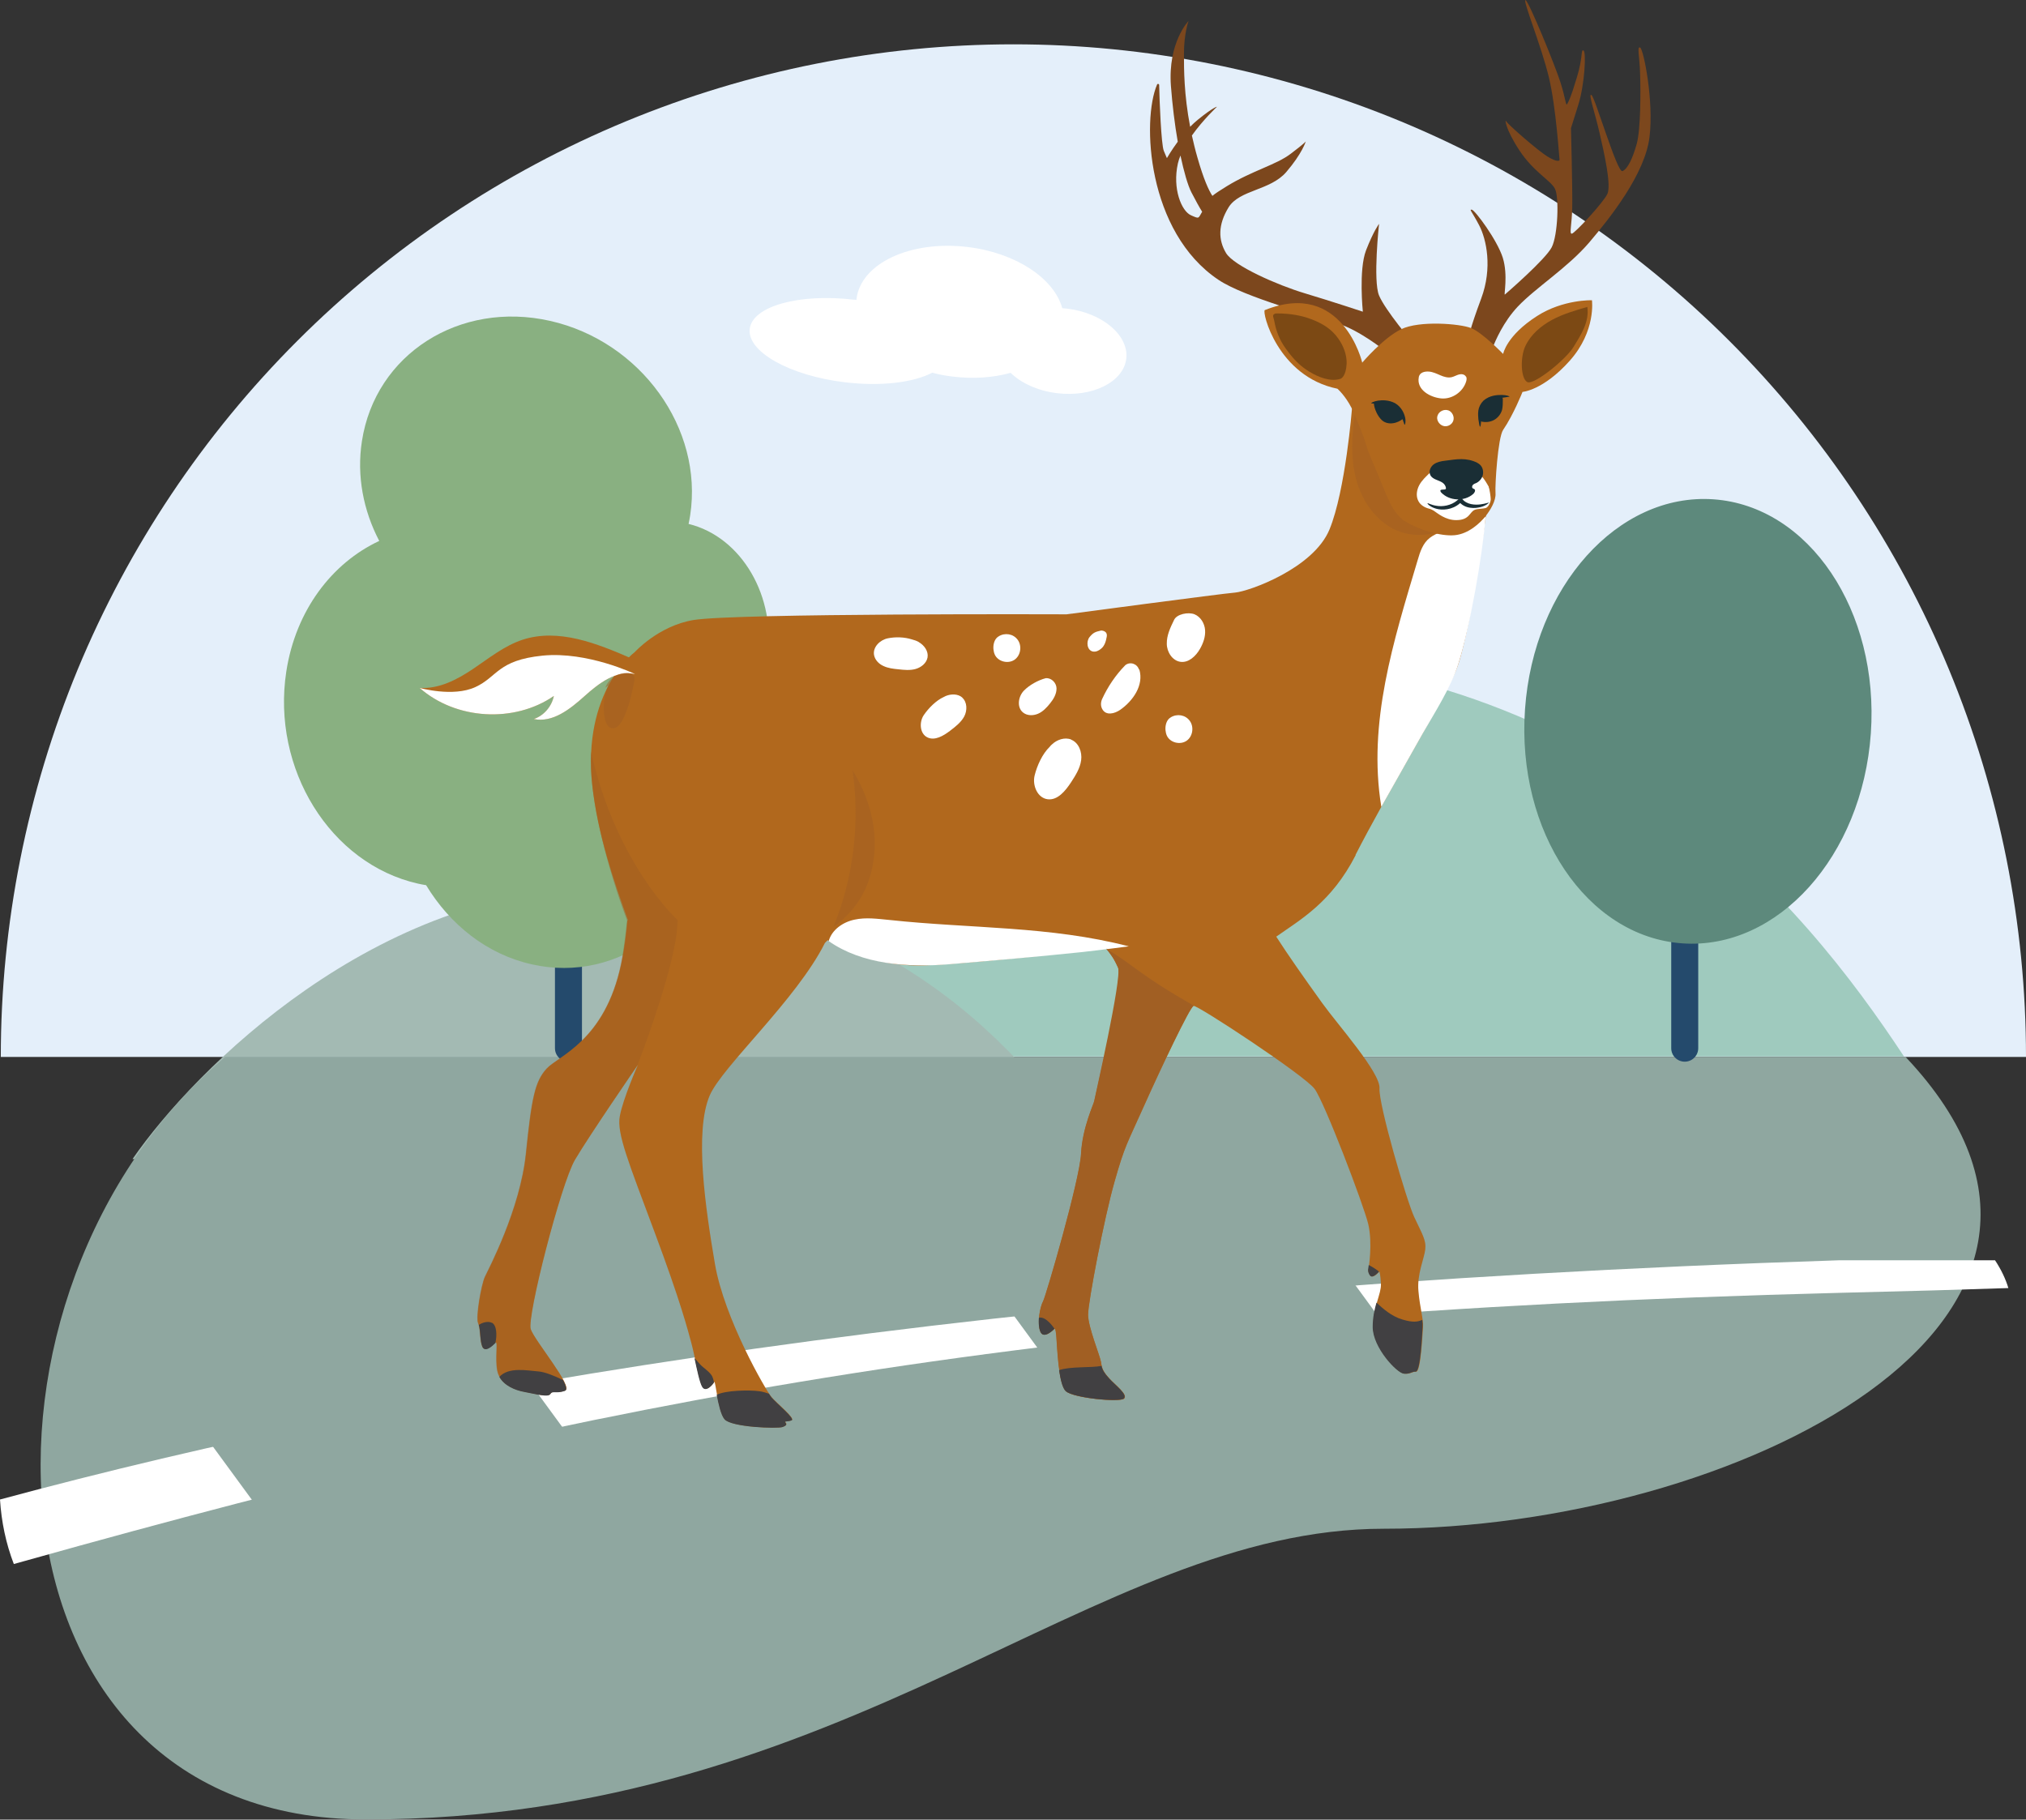<?xml version="1.0" encoding="UTF-8"?><svg id="Capa_2" xmlns="http://www.w3.org/2000/svg" viewBox="0 0 127.52 114.54"><rect x="0" y="0" width="127.52" height="114.54" fill="#333333" stroke="none"/><defs><style>.cls-1,.cls-2,.cls-3{fill:#a15f23;}.cls-4{fill:#7c471d;}.cls-4,.cls-5,.cls-2,.cls-3,.cls-6,.cls-7{fill-rule:evenodd;}.cls-8{fill:#5d897c;}.cls-9,.cls-3{opacity:.51;}.cls-10{opacity:.3;}.cls-11{fill:#b1681d;}.cls-12,.cls-5{fill:#fff;}.cls-13{fill:#a3bab3;}.cls-14{fill:#9fcabe;}.cls-15{fill:#1a2e35;}.cls-16{fill:#e4effa;}.cls-17{fill:#8fa7a0;}.cls-6{fill:#89b081;}.cls-7{fill:#414042;}.cls-18{fill:#244a6c;}</style></defs><g id="Character"><g id="_01_Basics_Icons_Illustrations_06_illustrations_128x128_Product_z56-vehicle-keys"><g id="z56-vehicle-keys"><path id="Path" class="cls-16" d="M127.52,66.53c0-8.37-1.65-16.66-4.85-24.39-3.2-7.73-7.9-14.76-13.82-20.68-5.92-5.92-12.94-10.61-20.68-13.82-7.73-3.2-16.02-4.85-24.39-4.85s-16.66,1.65-24.39,4.85c-7.73,3.2-14.76,7.9-20.68,13.82-5.92,5.92-10.61,12.94-13.82,20.68C1.7,49.87.05,58.16.05,66.53h127.47Z"/><path id="Path-2" class="cls-14" d="M74.73,41.09c-20.89,0-37.59,16.94-43.33,25.41h88.44c-6.33-9.59-18.99-25.41-45.11-25.41Z"/><path id="Path-3" class="cls-13" d="M38.02,55.87c-14.31,0-25.75,11.4-29.68,17.09h60.59c-4.34-6.45-13.01-17.09-30.9-17.09Z"/><path id="Path-4" class="cls-17" d="M14.19,66.53h105.75c15.67,16.58-10.88,29.7-32.84,29.7-18.3,0-33.57,18.3-64.07,18.3-24.79,0-26.23-33.33-8.84-48.01Z"/><path id="Path-5" class="cls-5" d="M0,94.39c25.79-6.96,62.42-13.35,115.79-15.06h9.78c.39.59.67,1.18.84,1.75-2.89.1-6.4.2-10.61.3-50.03,1.28-77.7,6.63-114.21,16.87-.24.07-.48.13-.72.2-.5-1.3-.78-2.66-.87-4.06Z"/><polygon id="Rectangle" class="cls-17" points="36.82 91.78 26.73 77.99 11.82 88.9 21.92 102.69 36.82 91.78"/><polygon id="Rectangle-2" class="cls-17" points="88.84 85.72 78.74 71.93 63.84 82.85 73.94 96.63 88.84 85.72"/></g><path id="Rectangle-3" class="cls-18" d="M35.78,53.42h0c.47,0,.85.38.85.85v11.71c0,.47-.38.85-.85.85h0c-.47,0-.85-.38-.85-.85v-11.71c0-.47.38-.85.85-.85Z"/><path id="Path-6" class="cls-6" d="M45.14,51.87c.27-1.78.15-3.54-.29-5.18,1.74-.95,3.07-2.83,3.44-5.21.6-3.9-1.61-7.69-4.95-8.5.04-.18.07-.36.1-.54.84-5.47-3.11-10.95-8.81-12.24-5.71-1.29-11.01,2.1-11.85,7.57-.34,2.18.09,4.37,1.09,6.28-2.98,1.39-5.26,4.38-5.85,8.22-.94,6.13,2.77,12.1,8.28,13.35.17.04.34.07.52.1,1.5,2.48,3.83,4.35,6.64,4.98,5.51,1.25,10.75-2.71,11.69-8.84Z"/><path id="Rectangle-4" class="cls-18" d="M106.04,53.42h0c.47,0,.85.38.85.85v11.71c0,.47-.38.85-.85.85h0c-.47,0-.85-.38-.85-.85v-11.71c0-.47.38-.85.85-.85Z"/><ellipse id="Oval" class="cls-8" cx="106.87" cy="45.41" rx="14.01" ry="10.91" transform="translate(54.08 148.83) rotate(-85.98)"/><path id="Path-7" class="cls-12" d="M53.78,18.86s.08.01.13.02c0-.02,0-.04,0-.06.27-2.25,3.41-3.71,7.01-3.27,3.05.37,5.44,2,5.94,3.85.11.01.21.02.32.03,2.22.27,3.88,1.69,3.71,3.15-.18,1.47-2.13,2.44-4.36,2.17-1.22-.15-2.26-.64-2.92-1.28-1.08.3-2.35.4-3.68.23-.43-.05-.85-.13-1.25-.24-1.19.62-3.24.88-5.53.6-3.46-.42-6.14-1.93-5.96-3.36.17-1.43,3.13-2.25,6.6-1.83h0Z"/></g><path class="cls-4" d="M92.43,21.26s.08-.54.8-2.47c.72-1.93.33-3.73-.13-4.61-.46-.88-.65-1.01-.46-.98.2.03,1.6,1.91,1.95,3.03.34,1.11.05,2.37.13,2.31.08-.07,2.56-2.21,2.95-2.98.39-.77.47-3.16.2-3.68-.26-.52-1.34-1.05-2.24-2.42-.9-1.37-.92-2.01-.83-1.83.08.18,1.96,1.82,2.58,2.21.62.39.8.29.78.21-.02-.08-.21-3.25-.67-5.18-.46-1.93-1.68-4.92-1.47-4.86.21.07,1.85,4.09,2.19,5.15.34,1.06.34,1.54.43,1.39.08-.15.2-.31.6-1.64.41-1.32.25-1.83.43-1.73.18.1.07,2.16-.33,3.42-.39,1.26-.46,1.47-.46,1.47,0,0,.1,3.78.08,4.94-.02,1.16-.2,1.7-.03,1.7s1.98-1.95,2.24-2.5c.26-.56-.2-2.57-.49-3.84-.29-1.28-.74-2.53-.51-2.39.23.15,1.62,4.92,1.95,4.79.33-.13.65-.82.9-1.72.25-.9.25-3.32.21-4.42-.03-1.1-.21-1.72,0-1.64.21.08.88,3.37.59,5.66-.29,2.29-2.42,5-3.79,6.61-1.37,1.6-3.35,2.83-4.5,4.04-.91.97-1.41,2.15-1.58,2.59-.04.1-.06.16-.06.17h0s0,0,0,0l-1.47-.79Z"/><path class="cls-4" d="M87.13,22.05l1.12-.31.66-.18s-1.72-2.03-2.11-2.96c-.39-.93,0-4.51,0-4.51,0,0-.34.44-.82,1.67-.47,1.23-.2,3.86-.2,3.86,0,0-1.96-.65-3.66-1.16-1.7-.51-4.46-1.72-4.95-2.53-.49-.82-.52-1.77.16-2.88.69-1.11,2.62-1.05,3.63-2.22,1.01-1.18,1.23-1.93,1.23-1.93,0,0-.05.1-.95.78-.9.69-2.42,1.06-4.02,2.04-.44.27-.73.46-.91.61-.23-.35-.55-1.04-.94-2.41-.14-.48-.25-.95-.35-1.39.71-1,1.58-1.81,1.58-1.81,0,0-.2,0-1.21.82-.16.13-.32.28-.48.44-.39-2.05-.39-3.61-.39-4.6,0-1.28.29-2.06.29-2.06,0,0-1.31,1.34-1.11,4.09.09,1.19.24,2.42.43,3.51-.41.56-.68,1.03-.68,1.03,0,0,0,.03-.2-.46-.16-.41-.27-3.13-.29-4.14,0-.07-.1-.1-.13-.03-.97,2.25-.64,9.29,3.87,12.3,1.62,1.09,6.21,2.33,7.55,2.76,1.34.43,2.88,1.67,2.88,1.67h0ZM75.67,13.32c-.26.44-.17.47-.71.23-.59-.26-1.18-1.67-.82-3.27.04-.16.09-.33.16-.49.22,1.03.46,1.87.69,2.32.27.52.5.94.67,1.21Z"/><path class="cls-11" d="M85.31,53.83c1.96-3.84,5.41-9.52,6.3-11.55.89-2.02,1.93-9.92,1.93-9.92l-3.34-.13-2.15-2.32-2.95-4.23s-.41,5.2-1.42,7.65c-1.01,2.45-5.06,3.89-5.93,3.97-.87.07-10.62,1.37-10.62,1.37,0,0-20.86-.08-23.49.36-2.2.37-3.69,2.02-3.69,2.02,0,0-3.32,2.46-2.67,8.38.34,3.11,1.38,6.1,2.25,8.5h-.04c-.07.88-.19,1.81-.39,2.76-1.01,4.81-3.92,5.76-4.68,6.57-.75.82-.95,1.86-1.31,5.36-.36,3.5-2.35,7.26-2.58,7.75-.23.49-.59,2.55-.43,2.91.16.36.1,1.08.26,1.47.16.39.62-.03.82-.23.2-.2-.03.98.13,1.77.16.78.98,1.18,1.7,1.31.72.13,1.5.36,1.64.13.13-.23.36,0,.92-.2.56-.2-1.9-3.11-2.16-3.86-.26-.75,1.9-9.16,2.78-10.66.88-1.5,3.96-5.98,3.96-5.98,0,0-.95,2.16-1.14,3.24-.2,1.08.56,2.91,2.19,7.29,1.64,4.38,2.09,6.15,2.32,7,.23.85.46,2.31.69,2.71.23.41.69-.15.75-.28.07-.13.23,1.83.65,2.34.43.51,3.34.61,3.65.49.31-.11.25-.2.18-.29-.07-.1.13-.03.39-.13.26-.1-.93-1.06-1.28-1.47-.34-.41-2.96-4.91-3.55-8.37-.59-3.47-1.31-8.31-.33-10.6.78-1.82,5.47-6.04,7.25-9.6.11-.12.18-.18.18-.18,0,0,2.53,1.73,6.14,1.59,2.7-.11,8.58-.74,11.39-1.05.41.47.62.9.75,1.2.33.72-1.49,8.24-1.5,8.39-.02.15-.75,1.68-.83,3.32-.08,1.64-2.21,8.96-2.39,9.29-.18.33-.39,1.31-.18,1.88.21.57.9-.16.9-.16,0,0,.07-.08.11.44.05.52.11,3.06.61,3.5.49.44,3.42.7,3.66.46.25-.25-.54-.83-.93-1.26-.39-.43-.47-.64-.52-1.01-.05-.38-.82-2.22-.82-3.01s1.01-6.1,1.67-8.39c.65-2.29.78-2.35,1.83-4.71,1.05-2.35,2.91-6.28,3.14-6.34.23-.07,7,4.38,7.62,5.23.62.85,3.07,7.26,3.37,8.5.29,1.24.02,2.81.02,2.81,0,0-.07.2.11.43.17.23.57-.25.57-.25,0,0,.07.16.1.78.03.62-.49,1.41-.49,2.71s1.54,2.91,1.96,2.94c.43.03.46-.13.75-.13s.39-2.32.43-2.81c.03-.49-.2-1.21-.29-2.26-.1-1.05.36-2.03.43-2.62.07-.59-.2-.98-.69-2.03-.49-1.05-2.26-7.13-2.19-8.11.07-.98-2.63-4.01-3.6-5.36-1.2-1.67-2.16-3.04-2.9-4.19,1.52-1.08,3.47-2.14,5.01-5.15Z"/><g class="cls-9"><path class="cls-1" d="M85.74,27.23c.56,1.32.93,2.53,1.49,3.85.3.7.65,1.45,1.33,1.79.55.27,1.27.23,1.69.69-.69.18-1.43.15-2.11-.08-1.35-.47-2.32-1.75-2.73-3.12s-.34-2.85-.15-4.27c.16.38.32.76.48,1.14"/></g><path class="cls-12" d="M86.94,50.77c-.86-5.27.76-10.39,2.29-15.51.15-.52.33-1.07.76-1.4.93-.72,2.61-.61,3.52-1.36-.18,2.34-.98,6.96-1.72,9.3-.46,1.46-1.49,3.06-2.25,4.39-.85,1.51-1.74,3.08-2.59,4.59"/><path class="cls-11" d="M85.74,22.82s-1.24-5.26-6.13-3.3c-.2.08.79,4.18,4.57,4.95,0,0,.49.42.9,1.23.58,1.13,1.01,2.63,1.01,2.63,0,0,1.56,3.99,2.31,4.46.9.57,2.29.98,3.16.9.88-.08,1.61-.78,1.93-1.18.32-.4.68-1,.64-1.47-.04-.48.15-3.5.48-3.98.65-.95,1.22-2.39,1.22-2.39,0,0,1.3-.09,2.97-1.96s1.4-3.81,1.4-3.81c0,0-1.81-.06-3.45.99-1.94,1.24-2.14,2.39-2.14,2.39,0,0-1.31-1.35-2.02-1.63s-3.25-.48-4.39.07-2.47,2.12-2.47,2.12Z"/><path class="cls-15" d="M86.47,25.36c.02.37.24.85.52,1.1.18.16.45.22.69.18.24-.03.47-.15.66-.3-.1-.38-.37-.72-.72-.9-.35-.19-.78-.22-1.15-.09"/><path class="cls-15" d="M93.13,26.42s.02.04.03.05c-.1-.37,0-.79.24-1.08.25-.29.65-.45,1.04-.4.04,0,.09.02.12.05.03.03.03.08.03.12,0,.22,0,.44-.05.65-.08.27-.27.5-.51.63-.24.13-.54.16-.81.09"/><path class="cls-15" d="M95.02,24.97s-.19.03-.47.07c-.28.04-.69.1-.99.37-.29.27-.31.69-.33.97-.01.29-.04.48-.07.48-.03,0-.07-.18-.11-.48-.01-.15-.03-.33,0-.54.03-.21.14-.44.32-.62.39-.34.86-.36,1.16-.36.31.01.49.08.48.11Z"/><g class="cls-10"><path d="M99.91,19.32c-.76.22-1.53.44-2.23.82s-1.33.92-1.67,1.64c-.34.72-.29,2.06.12,2.27s2.42-1.41,2.91-2.21c.49-.8,1-1.58.87-2.51Z"/></g><g class="cls-10"><path d="M84.39,23.84c-.65.21-1.39-.09-1.97-.44s-1.01-.79-1.48-1.44c-.4-.55-.62-1.11-.74-1.78-.03-.18-.15-.34.02-.42.05-.03.12-.03.18-.03.74,0,1.49.11,2.18.38.69.27,1.24.61,1.66,1.21.3.42.54,1,.52,1.57-.04.82-.36.94-.36.94Z"/></g><path class="cls-11" d="M39.75,41.45c-2.18-.95-4.6-1.92-6.86-1.18-1.15.38-2.11,1.16-3.12,1.84s-2.15,1.27-3.36,1.19c2.28,2.01,5.95,2.23,8.45.51-.12.66-.62,1.23-1.26,1.45,1.18.25,2.28-.62,3.18-1.43.9-.81,2.01-1.67,3.19-1.4"/><path class="cls-12" d="M39.97,42.43c-1.18-.27-2.29.59-3.19,1.4-.9.81-2,1.68-3.18,1.43.63-.21,1.13-.79,1.26-1.45-2.5,1.72-6.17,1.5-8.45-.51,0,0,2.1.6,3.51-.05,1.41-.65,1.39-1.69,4.23-1.98,2.84-.28,5.82,1.16,5.82,1.16Z"/><path class="cls-12" d="M71.69,42.15c-.11-.37-.56-.52-.86-.28,0,0,0,0,0,0-.61.62-1.1,1.35-1.46,2.13-.09.2-.1.43,0,.62.23.45.78.31,1.14.06.8-.56,1.5-1.55,1.2-2.54Z"/><path class="cls-12" d="M65.82,42.69c-.49.13-1.03.43-1.38.79-.35.37-.45,1.03-.06,1.36.26.22.64.22.95.09.31-.13.55-.39.76-.65.22-.27.41-.59.41-.94s-.32-.68-.67-.65Z"/><path class="cls-12" d="M60.57,43.91c-.27-.24-.7-.24-1.04-.1-.05.02-.09.04-.14.07h0c-.48.22-.95.7-1.25,1.14-.29.44-.25,1.15.22,1.39.47.24,1.02-.09,1.44-.41.34-.26.69-.53.89-.9.2-.38.19-.9-.12-1.18Z"/><path class="cls-12" d="M67.42,46.55c-.41-.16-.9.01-1.22.32-.05.04-.09.09-.13.14h0c-.46.44-.8,1.19-.95,1.81-.15.62.18,1.41.82,1.49.63.08,1.12-.53,1.47-1.06.28-.43.57-.88.64-1.4.07-.51-.15-1.1-.63-1.29Z"/><path class="cls-12" d="M75.85,39.66c-.03-.42-.28-.83-.66-.99-.39-.16-1.14-.02-1.3.37-.23.47-.46.96-.45,1.48,0,.52.35,1.07.86,1.14.51.07.96-.35,1.22-.8.21-.36.36-.78.33-1.19Z"/><path class="cls-12" d="M57.84,40.42c-.14-.08-.28-.13-.44-.17h0c-.47-.15-1.03-.17-1.52-.07-.49.1-.94.54-.87,1.03.05.32.3.58.59.71.29.14.62.18.94.21.36.04.74.08,1.09-.02s.68-.36.75-.72c.07-.39-.2-.77-.55-.97Z"/><path class="cls-12" d="M64.06,40.28c-.28-.39-.81-.47-1.21-.22l.14-.05c-.46.1-.57.78-.37,1.21.21.43.82.58,1.22.32s.5-.87.22-1.26Z"/><path class="cls-12" d="M74.89,45.38c-.28-.39-.81-.47-1.21-.22l.14-.05c-.46.1-.57.78-.37,1.21.21.43.82.58,1.22.32.4-.26.5-.87.22-1.26Z"/><path class="cls-12" d="M69.31,39.69c-.36.08-.49.12-.73.41-.23.29-.16.83.2.91.19.04.38-.05.53-.18.22-.18.3-.47.35-.75.07-.4-.36-.39-.36-.39Z"/><path class="cls-15" d="M88.4,26.74s-.05-.17-.14-.4c-.09-.23-.27-.55-.58-.73-.32-.17-.69-.2-.94-.21-.26,0-.42.01-.43-.02,0-.03.14-.11.42-.16.27-.04.68-.05,1.08.16.4.24.57.63.63.9.06.28,0,.46-.03.45Z"/><path class="cls-12" d="M93.71,30.65c-.3-.54-.5-.8-1.01-1.14-.65-.45-1.76-.29-2.51-.02l-.19.27c-.25.24-.51.48-.67.78s-.22.68-.06.99c.13.26.4.42.68.49.1.02.19.07.28.12.26.17.74.6,1.43.6.85,0,.83-.52,1.17-.65.18-.07.5-.06.68-.11.18-.06.31-.36.32-.55,0-.12-.07-.66-.13-.77Z"/><path class="cls-15" d="M93.71,31.65s-.16.18-.52.27c-.18.04-.4.08-.65.04-.25-.03-.54-.15-.73-.41h.2s-.08.09-.12.13c-.49.43-1.12.45-1.5.34-.39-.11-.56-.32-.54-.34.02-.03.22.11.58.16.35.06.89,0,1.3-.35.03-.03.07-.07.1-.1l.11-.11.09.12c.29.38.83.39,1.15.35.34-.04.53-.14.55-.1Z"/><path class="cls-15" d="M92.99,29.14c.24.12.36.33.36.61,0,.27-.18.53-.42.65-.08.03-.16.06-.22.12-.06.06-.08.17-.01.22.03.02.07.03.1.05.09.07.02.22-.07.3-.56.5-1.52.45-2.03-.1-.18-.28.3-.09.31-.24,0-.15-.1-.29-.22-.37s-.27-.13-.41-.19c-.14-.06-.28-.14-.35-.28-.12-.23,0-.52.21-.68.21-.15.47-.2.73-.23.71-.09,1.3-.22,2.04.14"/><path class="cls-12" d="M52.16,59.24c.19-.71.9-1.2,1.62-1.35.72-.16,1.47-.05,2.21.02,5.12.55,10.08.37,15.06,1.66,0,0-1.84.24-2.94.36-2.76.29-5.63.54-8.27.76-2.73.23-5.58.02-7.68-1.45"/><path class="cls-12" d="M91.15,25.83c-.25-.09-.57.06-.66.31-.11.25.06.56.32.66s.57-.05.66-.31c.09-.25-.06-.57-.31-.66Z"/><path class="cls-12" d="M92.27,23.71c-.08-.15-.28-.18-.43-.14-.16.04-.3.13-.46.17-.24.06-.5-.02-.73-.12-.23-.1-.46-.21-.71-.23s-.59.04-.64.36c-.15.8.74,1.27,1.42,1.33.68.06,1.36-.41,1.56-1.06.03-.1.05-.22,0-.31Z"/><g class="cls-9"><path class="cls-1" d="M52.47,58.34c1.66-1.21,2.39-2.76,2.56-4.6.17-1.84-.41-3.69-1.37-5.26.48,3.32.06,6.76-1.2,9.86"/></g><g class="cls-9"><path class="cls-1" d="M38.28,43.16c-.28.65-.35,1.39-.21,2.08.05.26.18.55.44.6.28.05.51-.22.65-.47.4-.74.58-1.58.75-2.41.03-.14.06-.31-.03-.43-.08-.12-.23-.16-.37-.17-.6-.04-1.21.36-1.41.93"/></g><path class="cls-3" d="M37.2,47.32c-.18,2.92,1.13,7.59,2.27,10.61-.17,1.63-.33,2.49-.39,2.76-1.01,4.81-3.92,5.76-4.68,6.57-.75.82-.95,1.86-1.31,5.36-.36,3.5-2.35,7.26-2.58,7.75-.23.49-.59,2.55-.43,2.91.16.36.1,1.08.26,1.47.16.39.62-.03.82-.23.2-.2-.03.98.13,1.77.16.78.98,1.18,1.7,1.31.72.13,1.5.36,1.64.13.13-.23.36,0,.92-.2.56-.2-1.9-3.11-2.16-3.86-.26-.75,1.9-9.16,2.78-10.66.88-1.5,3.96-5.98,3.96-5.98,0,0,1.88-4.8,2.4-7.88.07-.39.1-.8.12-1.23,0,0-3.87-3.52-5.45-10.61Z"/><path class="cls-2" d="M75.12,63.31c-.23.07-2.09,3.99-3.14,6.34-1.05,2.35-1.18,2.42-1.83,4.71-.65,2.29-1.67,7.6-1.67,8.39s.77,2.63.82,3.01c.05.38.13.59.52,1.01.39.43,1.18,1.01.93,1.26-.25.25-3.17-.02-3.66-.46-.49-.44-.56-2.98-.61-3.5-.05-.52-.11-.44-.11-.44,0,0-.69.74-.9.16-.21-.57,0-1.55.18-1.88.18-.33,2.31-7.65,2.39-9.29.08-1.64.82-3.17.83-3.32.02-.15,1.77-7.79,1.5-8.39s-.41-.77-.75-1.2c1.9,1.15,2.1,1.65,5.5,3.58Z"/><path class="cls-7" d="M86.64,82c.39.36.94.86,1.63,1.06.67.2.97.15,1.25.02.02.17.03.32.02.45-.03.49-.13,2.81-.43,2.81s-.33.16-.75.13c-.43-.03-1.96-1.64-1.96-2.94,0-.62.12-1.12.24-1.54Z"/><path class="cls-7" d="M86.8,80.04s-.4.48-.57.25c-.17-.23-.11-.43-.11-.43,0,0,.01-.08.03-.23.29.14.59.36.64.41Z"/><path class="cls-7" d="M69.33,85.99c.06.25.18.45.48.78.39.43,1.18,1.01.93,1.26-.25.25-3.17-.02-3.66-.46-.2-.18-.33-.72-.42-1.32.68-.25,2.02-.14,2.67-.27Z"/><path class="cls-7" d="M66.37,83.64s-.69.74-.9.16c-.09-.24-.1-.55-.08-.85.45-.13.98.69.98.69Z"/><path class="cls-7" d="M48.54,87.94c.34.41,1.54,1.37,1.28,1.47-.26.1-.46.03-.39.13.07.1.13.18-.18.29-.31.11-3.22.02-3.65-.49-.23-.27-.38-.97-.49-1.54.57-.29,2.06-.31,2.66-.23.23.03.43.09.63.16.06.1.11.17.14.2Z"/><path class="cls-7" d="M44.94,87.01c-.07.13-.52.69-.75.28-.16-.28-.32-1.07-.48-1.8.12.09.27.35.57.59.53.43.57.52.66.93Z"/><path class="cls-7" d="M35.43,86.85c.2.38.28.64.13.7-.56.2-.78-.03-.92.2-.13.23-.92,0-1.64-.13-.6-.11-1.27-.4-1.57-.95.59-.64,1.73-.4,2.48-.34.37.03.96.26,1.51.53Z"/><path class="cls-7" d="M30.96,83.26c.31.16.33.8.22,1.28-.2.2-.65.62-.82.23-.15-.36-.11-.99-.22-1.37.24-.17.61-.25.82-.13Z"/></g></svg>